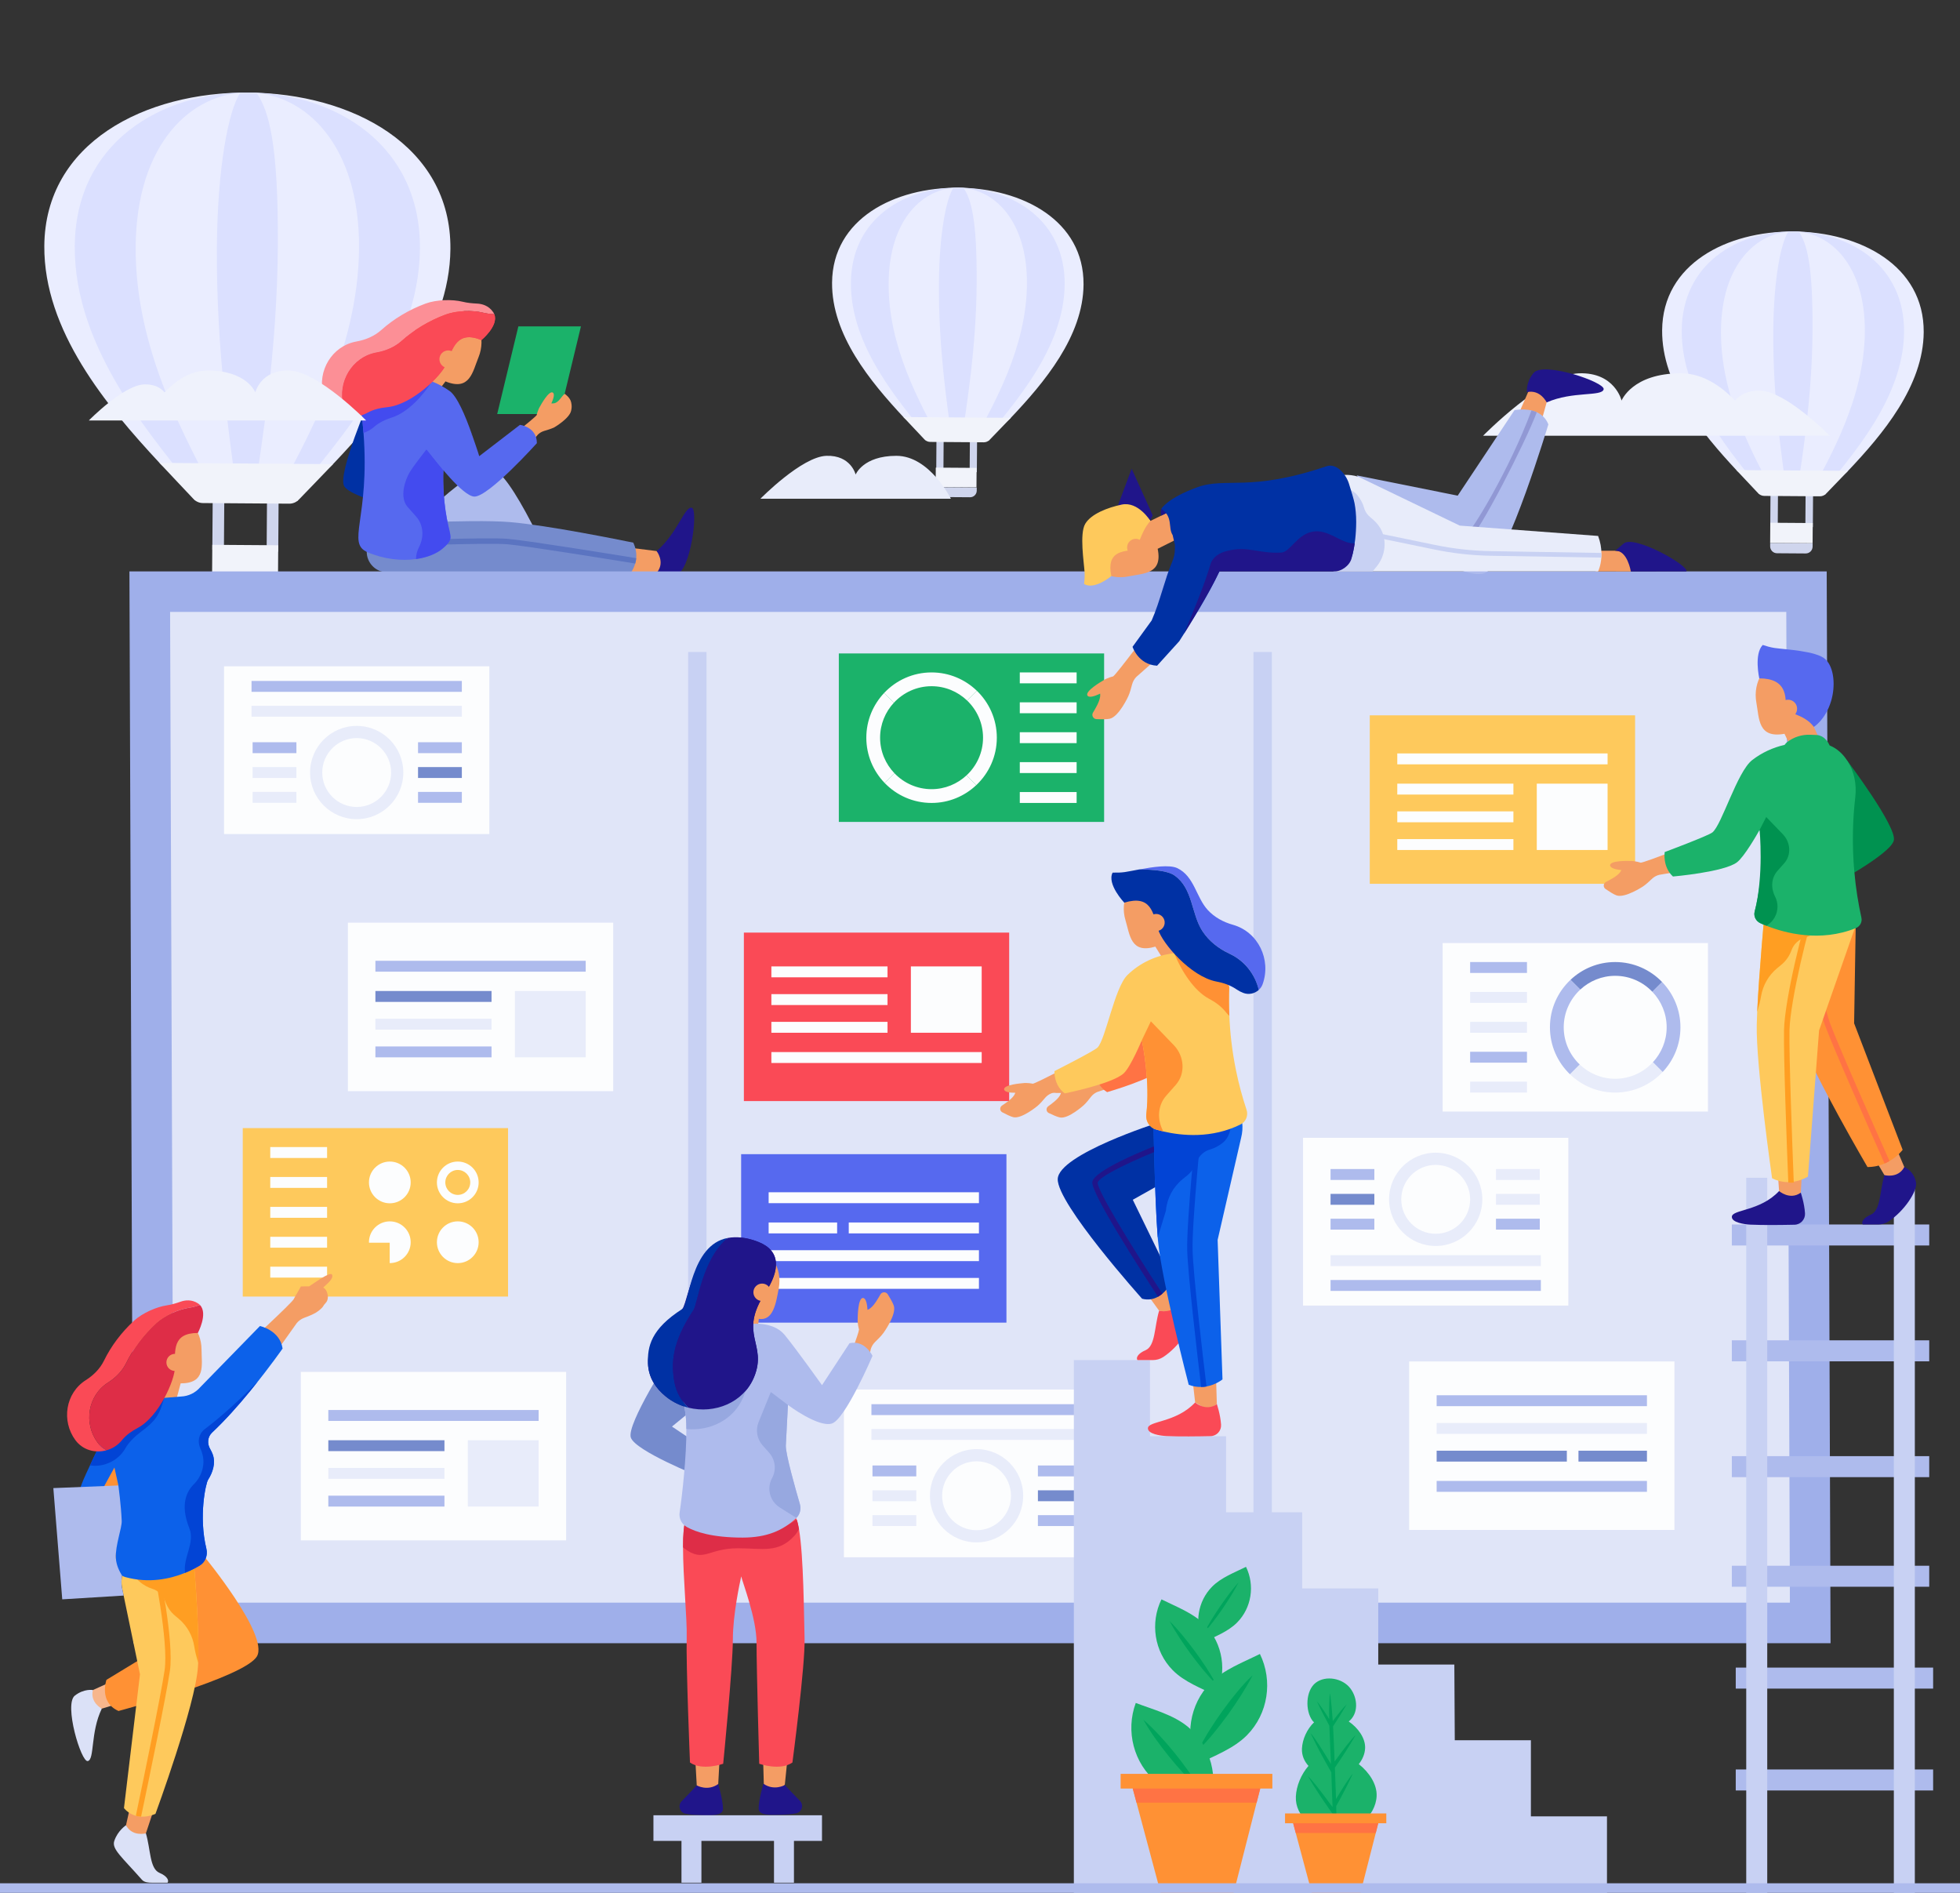 <?xml version="1.0" encoding="iso-8859-1"?>
<!-- Generator: Adobe Illustrator 16.0.2, SVG Export Plug-In . SVG Version: 6.00 Build 0)  -->
<!DOCTYPE svg PUBLIC "-//W3C//DTD SVG 1.1//EN" "http://www.w3.org/Graphics/SVG/1.1/DTD/svg11.dtd">
<svg version="1.1" id="Layer_1" xmlns="http://www.w3.org/2000/svg" xmlns:xlink="http://www.w3.org/1999/xlink" x="0px" y="0px"
	 width="580px" height="560px" viewBox="0 0 580 560" style="enable-background:new 0 0 580 560;" xml:space="preserve">
<rect x="0" y="0" width="580" height="560" fill="#333333" stroke="none"/>
<g>
	<g>
		<g>
			
				<rect x="62.864" y="148.565" transform="matrix(1 0.007 -0.007 1 1.108 -0.455)" style="fill:#CFD5ED;" width="3.433" height="14.056"/>
			
				<rect x="78.933" y="148.679" transform="matrix(1 0.007 -0.007 1 1.111 -0.57)" style="fill:#CFD5ED;" width="3.434" height="14.528"/>
		</g>
		<g>
			<path style="fill:#CFD5ED;" d="M62.755,170.458l-0.014,1.522c-0.012,1.75,1.396,3.181,3.146,3.192l13.174,0.092
				c1.75,0.014,3.179-1.395,3.19-3.146l0.011-1.521L62.755,170.458z"/>
			
				<rect x="67.903" y="156.136" transform="matrix(0.007 -1 1 0.007 -93.852 237.269)" style="fill:#F1F3FA;" width="9.277" height="19.508"/>
		</g>
	</g>
	<g>
		<g>
			<path style="fill:#EAEDFF;" d="M133.287,73.627c-0.176,24.695-18.78,46.844-34.74,63.688
				c-3.717,3.916-10.127,4.694-10.437,10.837l-30.571-0.217c1.249-7.23-6.656-7.03-10.342-10.986
				c-15.79-16.974-34.26-39.181-34.082-64.177c0.218-30.56,29.849-45.598,60.408-45.38
				C104.071,27.609,133.505,43.068,133.287,73.627z"/>
			<path style="fill:#DBE0FF;" d="M73.524,27.392c-25.973-0.185-51.184,14.89-51.401,45.447
				c-0.22,30.818,23.678,57.374,37.682,75.111l25.984,0.185c14.263-17.536,38.263-44.147,38.479-74.569
				C124.486,43.009,99.497,27.577,73.524,27.392z"/>
			<path style="fill:#EAEDFF;" d="M73.524,27.392c-16.806-0.12-33.158,15.018-33.375,45.575
				c-0.219,30.819,15.178,57.313,24.195,75.015l16.813,0.12c9.274-17.571,24.87-44.243,25.086-74.665
				C106.46,42.881,90.33,27.512,73.524,27.392z"/>
			<path style="fill:#DBE0FF;" d="M75.972,27.521l-0.209-0.019c-1.491-0.132-2.99-0.143-4.482-0.032l-0.21,0.016
				c-3.414,5.168-6.717,21.739-6.887,45.653c-0.22,30.818,3.842,57.233,6.211,74.887l4.585,0.033
				c2.62-17.618,7.012-44.37,7.229-74.792C82.426,42.71,79.606,32.878,75.972,27.521z"/>
		</g>
		<path style="fill:#F1F3FA;" d="M98.547,137.315c-3.284,3.459-7.102,7.367-10.126,10.511c-0.74,0.769-1.76,1.196-2.828,1.188
			l-25.549-0.182c-1.065-0.008-2.076-0.446-2.805-1.224c-2.995-3.189-6.784-7.162-10.042-10.66L98.547,137.315z"/>
	</g>
</g>
<path style="fill:#20158A;" d="M327.94,173.781c0.854,0.045,9.264-13.143,13.171-21.316l-6.232-13.792
	c-2.336,6.164-12.118,32.488-12.118,32.488L327.94,173.781z"/>
<g>
	<g>
		<polygon style="fill:#F49D64;" points="162.993,170.343 166.767,178.557 166.465,183.478 161.89,181.741 156.935,173.831 		"/>
		<path style="fill:#61557D;" d="M166.767,178.557c7.095,2.329,14.582,0.032,15.192,1.959c0.574,1.813-14.959,8.854-17.817,6.08
			c-2.374-2.304-2.252-4.855-2.252-4.855C165.479,182.17,166.767,178.557,166.767,178.557z"/>
		<path style="fill:#AEBBED;" d="M120.168,157.777c0,0,19.763-21.4,26.137-18.725c6.374,2.676,20.388,35.674,20.388,35.674
			c-0.998,5.594-8.125,5.531-8.125,5.531l-15.91-19.652l-14.064,7.063L120.168,157.777z"/>
	</g>
	<g>
		<path style="fill:#0031A4;" d="M113.304,138.574l14.065,6.357l-3.599,6.887c0,0-19.952-4.33-21.937-8.021
			c-1.985-3.691,7.696-26.067,7.696-26.067l11.92,11.487C117.72,133.558,113.304,138.574,113.304,138.574z"/>
		<polygon style="fill:#1BB26A;" points="171.913,96.561 165.649,122.492 147.13,122.492 153.394,96.561 		"/>
		<g>
			<g>
				<polygon style="fill:#F49D64;" points="184.632,161.828 194.3,163.031 198.638,166.099 194.449,169.307 184.39,169.358 				"/>
				<path style="fill:#758BCD;" d="M188.275,165.138c-0.048,0.582-0.161,1.102-0.307,1.587c-0.631,2.216-1.958,3.544-1.958,3.544
					l-37.941-1.004H114.32c-3.204-0.017-5.843-2.849-5.794-6.054l0.016-1.359l0.032-1.619l0.066-4.937
					c0,0,30.834-1.813,42.359-0.825c11.267,0.955,32.455,5.276,36.403,6.07C188.195,162.241,188.389,163.811,188.275,165.138z"/>
				<path style="fill:#5B74C1;" d="M188.275,165.138c-0.048,0.582-0.161,1.102-0.307,1.587c-8.854-1.44-32.275-5.213-37.763-5.698
					c-6.07-0.501-35.465,0.582-41.665,0.826c-0.696,0.032-1.1,0.048-1.133,0.048l-0.065-1.619c0.13,0,0.567-0.016,1.23-0.049
					c6.442-0.242,35.546-1.359,41.762-0.809C155.967,159.91,179.406,163.698,188.275,165.138z"/>
				<path style="fill:#20158A;" d="M194.3,163.031c6.161-5.181,8.305-13.345,10.417-12.811c1.987,0.502-0.376,18.733-4.54,19.778
					c-3.459,0.868-5.728-0.691-5.728-0.691C196.88,166.263,194.3,163.031,194.3,163.031z"/>
			</g>
			<path style="fill:#F49D64;" d="M122.604,97.974c2.318-5.687,8.449-8.565,13.693-6.428c5.246,2.139,7.618,8.482,5.298,14.17
				c-1.753,4.3-2.544,10.068-9.767,7.123l-5.399,7.126l-8.025-3.272l5.567-7.534C121.652,106.205,120.99,101.932,122.604,97.974z"/>
			<g>
				<path style="fill:#5669EF;" d="M132.692,155.653c0.858,3.674,1.197,4.127-1.636,6.571c-1.893,1.619-4.693,2.719-7.947,3.173
					c-4.371,0.615-9.549,0.033-14.325-2.007c-6.41-2.752,0.712-9.939-1.214-35.304c-0.097-1.327-0.227-2.703-0.373-4.143
					c-0.162-1.57-2.185-9.372,3.61-11.752c0.712-0.29,1.393-0.484,1.975-0.533l4.419-0.356c3.642-0.274,7.284,0.26,10.635,1.554
					c1.845,0.713,3.592,1.667,5.228,2.832c2.17,1.539,4.597,7.119,6.588,12.833l-7.979,7.303c-0.211,0.324-0.389,1.522-0.47,3.286
					C131.008,142.994,131.283,149.598,132.692,155.653z"/>
				<path style="fill:#434BEF;" d="M131.056,162.224c-1.893,1.619-4.693,2.719-7.947,3.173c0.016-1.198,0.292-2.396,0.874-3.513
					c1.538-2.978,1.377-6.555-0.858-9.08l-2.46-2.768c-0.016-0.016-0.031-0.048-0.064-0.065c-2.459-2.897-0.728-7.867,0.519-10.052
					c1.052-1.878,5.066-6.945,5.066-6.945l5.018,6.135c-0.195,3.885,0.081,10.489,1.489,16.543
					C133.55,159.327,133.889,159.78,131.056,162.224z"/>
			</g>
			<g>
				<path style="fill:#FC8F96;" d="M105.449,101.039c2.773-0.497,5.354-1.588,7.42-3.438c3.574-3.198,8.122-5.965,13.061-7.786
					c3.259-1.202,7.937-1.294,10.977-0.544c1.398,0.345,2.827,0.478,4.266,0.547c1.457,0.069,3.44,0.574,4.776,2.544
					c0.138,0.203,0.242,0.412,0.327,0.623c-1.144-0.081-2.28-0.202-3.396-0.479c-3.038-0.75-7.718-0.657-10.976,0.545
					c-4.938,1.822-9.487,4.587-13.061,7.787c-2.065,1.848-4.646,2.939-7.375,3.428c-7.218,1.308-11.641,8.653-9.833,15.734
					c0.309,1.21,0.874,2.268,1.602,3.169c-3.483-0.409-6.642-2.755-7.574-6.405C93.853,109.682,98.275,102.337,105.449,101.039z"/>
				<path style="fill:#FA4A56;" d="M101.633,120c-1.808-7.082,2.616-14.427,9.788-15.727c2.774-0.497,5.355-1.588,7.421-3.436
					c3.574-3.2,8.123-5.965,13.061-7.787c3.258-1.202,7.938-1.294,10.976-0.545c1.116,0.276,2.252,0.398,3.396,0.479
					c1.341,3.375-3.81,7.627-3.81,7.627c-7.191-2.932-8.467,2.319-10.376,6.999c-1.467,3.598-10.16,12.099-17.447,12.846
					c-2.048,0.209-4.068,0.647-5.874,1.637c-0.033,0.017-0.064,0.035-0.097,0.052c-1.724,0.935-3.622,1.237-5.436,1.023
					C102.506,122.268,101.941,121.21,101.633,120z"/>
				<path style="fill:#434BEF;" d="M127.836,112.855c-2.704,4.256-7.172,9.146-11.751,10.618c-1.959,0.632-3.854,1.49-5.406,2.832
					c-0.033,0.033-0.049,0.049-0.082,0.082c-0.923,0.777-1.942,1.343-3.026,1.699c-0.097-1.327-0.227-2.703-0.373-4.143
					c-0.162-1.57-2.185-9.372,3.61-11.752c0.712-0.29,1.393-0.484,1.975-0.533l4.419-0.356
					C120.843,111.027,124.485,111.561,127.836,112.855z"/>
				<path style="fill:#FA4A56;" d="M101.633,120c-1.808-7.082,2.616-14.427,9.788-15.727c2.774-0.497,5.355-1.588,7.421-3.436
					c3.574-3.2,8.123-5.965,13.061-7.787c3.258-1.202,7.938-1.294,10.976-0.545c1.116,0.276,2.252,0.398,3.396,0.479
					c1.341,3.375-3.81,7.627-3.81,7.627c-7.191-2.932-8.467,2.319-10.376,6.999c-1.467,3.598-10.16,12.099-17.447,12.846
					c-2.048,0.209-4.068,0.647-5.874,1.637c-0.033,0.017-0.064,0.035-0.097,0.052c-1.724,0.935-3.622,1.237-5.436,1.023
					C102.506,122.268,101.941,121.21,101.633,120z"/>
			</g>
			<circle style="fill:#F49D64;" cx="132.633" cy="106.273" r="2.6"/>
		</g>
		<path style="fill:#F49D64;" d="M167.111,116.52c-0.837,0.514-1.709,2.537-3.107,2.787c-0.28,0.051-0.563,0.057-0.844,0.045
			c0.591-1.304,1.053-2.744,0.463-3.184c-1.154-0.861-3.755,3.958-3.755,3.958c-0.754,1.166-1.045,2.668-1.045,2.668
			c-0.642,0.972-12.549,10.263-12.549,10.263l5.17,4.649l7.703-9.104c0.509-0.507,1.138-0.879,1.836-1.097
			c1.01-0.302,2.08-0.609,3.045-1.074c0,0,4.532-2.625,4.989-4.969c0.145-0.742,0.252-1.279,0-2.437
			C168.698,117.551,167.111,116.52,167.111,116.52z"/>
		<path style="fill:#5669EF;" d="M141.813,134.96l12.053-9.264c0,0,5.004,0.566,5.004,5.422c0,0-14.338,15.947-18.527,15.799
			c-3.388-0.12-11.391-10.439-13.077-12.783l12.387-5.613C141.653,134.23,141.813,134.96,141.813,134.96z"/>
	</g>
</g>
<g>
	<g>
		<g>
			<polygon style="fill:#9FAFEA;" points="39.443,486.146 541.696,486.146 540.555,169.044 38.301,169.044 			"/>
			<polygon style="fill:#E0E5F8;" points="51.404,474.148 50.334,181.042 528.594,181.042 529.663,474.148 			"/>
		</g>
		<g>
			<rect x="203.632" y="192.898" style="fill:#C8D1F3;" width="5.442" height="266.146"/>
			<rect x="370.924" y="192.898" style="fill:#C8D1F3;" width="5.443" height="266.146"/>
		</g>
	</g>
	<g>
		<rect x="405.342" y="211.633" style="fill:#FEC95C;" width="78.51" height="49.841"/>
		<rect x="413.481" y="222.905" style="fill:#FCFDFE;" width="62.232" height="3.224"/>
		<rect x="413.481" y="231.847" style="fill:#FCFDFE;" width="34.365" height="3.224"/>
		<rect x="413.481" y="240.047" style="fill:#FCFDFE;" width="34.365" height="3.224"/>
		<rect x="413.481" y="248.249" style="fill:#FCFDFE;" width="34.365" height="3.224"/>
		<rect x="454.763" y="231.847" style="fill:#FCFDFE;" width="20.951" height="19.625"/>
	</g>
	<g>
		<rect x="102.952" y="272.975" style="fill:#FCFDFE;" width="78.507" height="49.842"/>
		<rect x="111.09" y="284.248" style="fill:#AEBBED;" width="62.231" height="3.224"/>
		<rect x="111.09" y="293.188" style="fill:#758BCD;" width="34.365" height="3.224"/>
		<rect x="111.09" y="301.39" style="fill:#E8ECFA;" width="34.365" height="3.224"/>
		<rect x="111.09" y="309.591" style="fill:#AEBBED;" width="34.365" height="3.225"/>
		<rect x="152.371" y="293.188" style="fill:#E8ECFA;" width="20.951" height="19.627"/>
	</g>
	<g>
		<rect x="89.019" y="405.883" style="fill:#FCFDFE;" width="78.508" height="49.843"/>
		<rect x="97.157" y="417.155" style="fill:#AEBBED;" width="62.232" height="3.224"/>
		<rect x="97.157" y="426.098" style="fill:#758BCD;" width="34.365" height="3.222"/>
		<rect x="97.157" y="434.299" style="fill:#E8ECFA;" width="34.365" height="3.223"/>
		<rect x="97.157" y="442.499" style="fill:#AEBBED;" width="34.365" height="3.223"/>
		<rect x="138.437" y="426.098" style="fill:#E8ECFA;" width="20.952" height="19.624"/>
	</g>
	<g>
		<rect x="219.317" y="341.463" style="fill:#5669EF;" width="78.508" height="49.842"/>
		<rect x="227.455" y="352.734" style="fill:#FCFDFE;" width="62.232" height="3.224"/>
		<rect x="227.455" y="361.677" style="fill:#FCFDFE;" width="20.265" height="3.224"/>
		<rect x="251.162" y="361.677" style="fill:#FCFDFE;" width="38.525" height="3.224"/>
		<rect x="227.455" y="369.877" style="fill:#FCFDFE;" width="62.232" height="3.225"/>
		<rect x="227.455" y="378.079" style="fill:#FCFDFE;" width="62.232" height="3.223"/>
	</g>
	<g>
		<rect x="416.991" y="402.789" style="fill:#FCFDFE;" width="78.509" height="49.841"/>
		<rect x="425.13" y="438.136" style="fill:#AEBBED;" width="62.23" height="3.223"/>
		<rect x="467.099" y="429.193" style="fill:#758BCD;" width="20.262" height="3.223"/>
		<rect x="425.13" y="429.193" style="fill:#758BCD;" width="38.525" height="3.223"/>
		<rect x="425.13" y="420.991" style="fill:#E8ECFA;" width="62.23" height="3.225"/>
		<rect x="425.13" y="412.792" style="fill:#AEBBED;" width="62.23" height="3.224"/>
	</g>
	<g>
		<rect x="220.127" y="275.913" style="fill:#FA4A56;" width="78.507" height="49.843"/>
		<rect x="228.266" y="311.259" style="fill:#FCFDFE;" width="62.231" height="3.224"/>
		<rect x="228.266" y="302.317" style="fill:#FCFDFE;" width="34.365" height="3.224"/>
		<rect x="228.266" y="294.116" style="fill:#FCFDFE;" width="34.365" height="3.224"/>
		<rect x="228.266" y="285.915" style="fill:#FCFDFE;" width="34.365" height="3.225"/>
		<rect x="269.546" y="285.915" style="fill:#FCFDFE;" width="20.951" height="19.626"/>
	</g>
	<g>
		<rect x="248.223" y="193.324" style="fill:#1BB26A;" width="78.507" height="49.842"/>
		<rect x="301.777" y="234.329" style="fill:#FCFDFE;" width="16.816" height="3.224"/>
		<rect x="301.777" y="216.633" style="fill:#FCFDFE;" width="16.816" height="3.224"/>
		<rect x="301.777" y="198.938" style="fill:#FCFDFE;" width="16.816" height="3.223"/>
		<rect x="301.777" y="207.786" style="fill:#FCFDFE;" width="16.816" height="3.224"/>
		<rect x="301.777" y="225.481" style="fill:#FCFDFE;" width="16.816" height="3.224"/>
		<g>
			<path style="fill:#FCFDFE;" d="M275.668,233.477c-4.327,0-8.229-1.822-11.004-4.729l-2.887,2.888
				c3.512,3.642,8.432,5.917,13.891,5.917c5.128,0,9.776-2.013,13.233-5.274l-2.887-2.887
				C283.294,231.917,279.665,233.477,275.668,233.477z"/>
			<path style="fill:#FCFDFE;" d="M260.438,218.246c0-3.997,1.559-7.627,4.085-10.347l-2.888-2.887
				c-3.261,3.458-5.274,8.105-5.274,13.234c0,5.204,2.068,9.917,5.416,13.389l2.887-2.888
				C262.053,226.012,260.438,222.317,260.438,218.246z"/>
			<path style="fill:#FCFDFE;" d="M264.523,207.899c2.783-2.995,6.743-4.884,11.146-4.884c4.072,0,7.767,1.616,10.502,4.228
				l2.888-2.888c-3.472-3.348-8.187-5.416-13.39-5.416c-5.535,0-10.513,2.341-14.033,6.074L264.523,207.899z"/>
			<path style="fill:#FCFDFE;" d="M290.899,218.246c0,4.403-1.889,8.361-4.885,11.146l2.887,2.887
				c3.732-3.52,6.076-8.498,6.076-14.033c0-5.46-2.277-10.38-5.919-13.892l-2.888,2.888
				C289.077,210.018,290.899,213.918,290.899,218.246z"/>
		</g>
	</g>
	<g>
		<rect x="426.903" y="279.008" style="fill:#FCFDFE;" width="78.509" height="49.841"/>
		<rect x="435.041" y="284.622" style="fill:#AEBBED;" width="16.816" height="3.224"/>
		<rect x="435.041" y="302.317" style="fill:#E8ECFA;" width="16.816" height="3.224"/>
		<rect x="435.041" y="320.013" style="fill:#E8ECFA;" width="16.816" height="3.223"/>
		<rect x="435.041" y="311.166" style="fill:#AEBBED;" width="16.816" height="3.223"/>
		<rect x="435.041" y="293.47" style="fill:#E8ECFA;" width="16.816" height="3.225"/>
		<g>
			<path style="fill:#758BCD;" d="M477.965,288.698c4.326,0,8.23,1.823,11.004,4.729l2.888-2.888
				c-3.513-3.642-8.432-5.917-13.892-5.917c-5.127,0-9.777,2.013-13.231,5.273l2.887,2.888
				C470.341,290.258,473.97,288.698,477.965,288.698z"/>
			<path style="fill:#AEBBED;" d="M493.196,303.929c0,3.996-1.559,7.627-4.083,10.346l2.885,2.889
				c3.261-3.458,5.274-8.105,5.274-13.234c0-5.203-2.069-9.917-5.416-13.39l-2.888,2.888
				C491.581,296.162,493.196,299.857,493.196,303.929z"/>
			<path style="fill:#E8ECFA;" d="M489.113,314.274c-2.785,2.997-6.747,4.886-11.148,4.886c-4.071,0-7.767-1.616-10.5-4.228
				l-2.888,2.888c3.47,3.348,8.186,5.415,13.388,5.415c5.535,0,10.513-2.343,14.033-6.072L489.113,314.274z"/>
			<path style="fill:#AEBBED;" d="M462.734,303.929c0-4.402,1.891-8.362,4.886-11.146l-2.887-2.888
				c-3.734,3.521-6.076,8.498-6.076,14.033c0,5.46,2.275,10.381,5.92,13.892l2.888-2.888
				C464.558,312.157,462.734,308.256,462.734,303.929z"/>
		</g>
	</g>
	<g>
		<g>
			<rect x="385.595" y="336.621" style="fill:#FCFDFE;" width="78.507" height="49.635"/>
			<path style="fill:#E8ECFA;" d="M424.849,341.028c-7.618,0-13.796,6.178-13.796,13.796c0,7.619,6.178,13.798,13.796,13.798
				c7.619,0,13.797-6.179,13.797-13.798C438.646,347.206,432.468,341.028,424.849,341.028z M424.849,365.016
				c-5.619,0-10.191-4.572-10.191-10.191c0-5.62,4.572-10.191,10.191-10.191c5.62,0,10.192,4.571,10.192,10.191
				C435.041,360.443,430.469,365.016,424.849,365.016z"/>
		</g>
		<rect x="393.734" y="378.693" style="fill:#AEBBED;" width="62.231" height="3.224"/>
		<rect x="393.734" y="371.346" style="fill:#E8ECFA;" width="62.231" height="3.222"/>
		<rect x="393.734" y="360.56" style="fill:#AEBBED;" width="12.961" height="3.225"/>
		<rect x="393.734" y="353.212" style="fill:#758BCD;" width="12.961" height="3.225"/>
		<rect x="393.734" y="345.864" style="fill:#AEBBED;" width="12.961" height="3.225"/>
		<rect x="442.686" y="360.56" style="fill:#AEBBED;" width="12.964" height="3.225"/>
		<rect x="442.686" y="353.212" style="fill:#E8ECFA;" width="12.964" height="3.225"/>
		<rect x="442.686" y="345.864" style="fill:#E8ECFA;" width="12.964" height="3.225"/>
	</g>
	<g>
		<g>
			<rect x="66.297" y="197.121" style="fill:#FCFDFE;" width="78.509" height="49.636"/>
			<path style="fill:#E8ECFA;" d="M105.552,214.756c-7.62,0-13.796,6.177-13.796,13.797c0,7.619,6.177,13.796,13.796,13.796
				c7.62,0,13.796-6.177,13.796-13.796C119.348,220.933,113.172,214.756,105.552,214.756z M105.552,238.745
				c-5.62,0-10.192-4.572-10.192-10.191c0-5.621,4.572-10.192,10.192-10.192c5.62,0,10.191,4.571,10.191,10.192
				C115.743,234.173,111.171,238.745,105.552,238.745z"/>
		</g>
		<rect x="74.436" y="201.459" style="fill:#AEBBED;" width="62.232" height="3.224"/>
		<rect x="74.436" y="208.809" style="fill:#E8ECFA;" width="62.232" height="3.223"/>
		<rect x="123.706" y="219.593" style="fill:#AEBBED;" width="12.962" height="3.224"/>
		<rect x="123.706" y="226.94" style="fill:#758BCD;" width="12.962" height="3.224"/>
		<rect x="123.706" y="234.289" style="fill:#AEBBED;" width="12.962" height="3.223"/>
		<rect x="74.753" y="219.593" style="fill:#AEBBED;" width="12.96" height="3.224"/>
		<rect x="74.753" y="226.94" style="fill:#E8ECFA;" width="12.96" height="3.224"/>
		<rect x="74.753" y="234.289" style="fill:#E8ECFA;" width="12.96" height="3.223"/>
	</g>
	<g>
		<g>
			<rect x="249.729" y="411.094" style="fill:#FCFDFE;" width="78.509" height="49.633"/>
			<path style="fill:#E8ECFA;" d="M288.982,428.728c-7.619,0-13.795,6.178-13.795,13.795c0,7.619,6.176,13.797,13.795,13.797
				s13.796-6.178,13.796-13.797C302.778,434.905,296.602,428.728,288.982,428.728z M288.982,452.716
				c-5.619,0-10.191-4.572-10.191-10.193c0-5.62,4.572-10.19,10.191-10.19c5.62,0,10.19,4.57,10.19,10.19
				C299.173,448.144,294.603,452.716,288.982,452.716z"/>
		</g>
		<rect x="257.867" y="415.431" style="fill:#AEBBED;" width="62.232" height="3.223"/>
		<rect x="257.867" y="422.779" style="fill:#E8ECFA;" width="62.232" height="3.222"/>
		<rect x="307.137" y="433.563" style="fill:#AEBBED;" width="12.962" height="3.223"/>
		<rect x="307.137" y="440.91" style="fill:#758BCD;" width="12.962" height="3.227"/>
		<rect x="307.137" y="448.259" style="fill:#AEBBED;" width="12.962" height="3.225"/>
		<rect x="258.183" y="433.563" style="fill:#AEBBED;" width="12.962" height="3.223"/>
		<rect x="258.183" y="440.91" style="fill:#E8ECFA;" width="12.962" height="3.227"/>
		<rect x="258.183" y="448.259" style="fill:#E8ECFA;" width="12.962" height="3.225"/>
	</g>
	<g>
		<g>
			<g>
				<rect x="71.836" y="333.751" style="fill:#FEC95C;" width="78.507" height="49.84"/>
				<circle style="fill:#FCFDFE;" cx="115.357" cy="349.823" r="6.175"/>
				<path style="fill:#FCFDFE;" d="M135.465,343.647c-3.41,0-6.175,2.766-6.175,6.176s2.765,6.176,6.175,6.176
					c3.411,0,6.175-2.766,6.175-6.176S138.876,343.647,135.465,343.647z M135.465,353.513c-2.034,0-3.689-1.655-3.689-3.689
					c0-2.033,1.655-3.688,3.689-3.688c2.034,0,3.69,1.655,3.69,3.688C139.155,351.857,137.499,353.513,135.465,353.513z"/>
				<circle style="fill:#FCFDFE;" cx="135.465" cy="367.519" r="6.175"/>
			</g>
			<rect x="79.973" y="339.362" style="fill:#FCFDFE;" width="16.816" height="3.227"/>
			<rect x="79.973" y="357.06" style="fill:#FCFDFE;" width="16.816" height="3.225"/>
			<rect x="79.973" y="374.755" style="fill:#FCFDFE;" width="16.816" height="3.225"/>
			<rect x="79.973" y="365.908" style="fill:#FCFDFE;" width="16.816" height="3.222"/>
			<rect x="79.973" y="348.212" style="fill:#FCFDFE;" width="16.816" height="3.224"/>
		</g>
		<path style="fill:#FCFDFE;" d="M115.357,361.345c-3.411,0-6.175,2.763-6.175,6.174c0,0.049,0.013,0.093,0.014,0.14h6.122v6.032
			c3.449,0.003,6.214-2.761,6.214-6.172S118.767,361.345,115.357,361.345z"/>
	</g>
</g>
<g>
	<g>
		<g>
			
				<rect x="523.899" y="146.544" transform="matrix(1 0.007 -0.007 1 1.046 -3.591)" style="fill:#CFD5ED;" width="2.211" height="9.054"/>
			
				<rect x="534.249" y="146.618" transform="matrix(1 0.007 -0.007 1 1.083 -3.78)" style="fill:#CFD5ED;" width="2.211" height="9.358"/>
		</g>
		<g>
			<path style="fill:#CFD5ED;" d="M523.829,160.646l-0.009,0.98c-0.009,1.126,0.899,2.047,2.025,2.056l8.487,0.06
				c1.126,0.009,2.045-0.899,2.054-2.026l0.006-0.979L523.829,160.646z"/>
			
				<rect x="527.144" y="151.421" transform="matrix(0.007 -1 1 0.007 368.707 686.714)" style="fill:#F1F3FA;" width="5.976" height="12.564"/>
		</g>
	</g>
	<g>
		<g>
			<path style="fill:#EAEDFF;" d="M569.259,98.277c-0.114,15.906-12.097,30.171-22.375,41.021c-2.396,2.521-6.525,3.024-6.725,6.98
				l-19.69-0.14c0.806-4.657-4.287-4.528-6.661-7.076c-10.17-10.933-22.066-25.237-21.952-41.337
				c0.141-19.684,19.226-29.37,38.91-29.229C550.441,68.636,569.398,78.593,569.259,98.277z"/>
			<path style="fill:#DBE0FF;" d="M530.766,68.496c-16.731-0.119-32.969,9.591-33.11,29.272
				c-0.14,19.851,15.254,36.956,24.273,48.38l16.736,0.119c9.187-11.294,24.646-28.436,24.785-48.031
				C563.59,78.555,547.493,68.615,530.766,68.496z"/>
			<path style="fill:#EAEDFF;" d="M530.766,68.496c-10.825-0.078-21.357,9.673-21.498,29.355
				c-0.142,19.851,9.776,36.916,15.584,48.318l10.83,0.078c5.974-11.318,16.019-28.497,16.158-48.093
				C551.979,78.472,541.591,68.572,530.766,68.496z"/>
			<path style="fill:#DBE0FF;" d="M532.342,68.58l-0.135-0.013c-0.96-0.085-1.926-0.091-2.888-0.021l-0.135,0.01
				c-2.199,3.329-4.327,14.003-4.435,29.406c-0.143,19.851,2.474,36.864,3.999,48.235l2.954,0.021
				c1.688-11.349,4.517-28.579,4.655-48.174C536.499,78.363,534.681,72.029,532.342,68.58z"/>
		</g>
		<path style="fill:#F1F3FA;" d="M546.884,139.298c-2.117,2.228-4.574,4.745-6.523,6.77c-0.477,0.496-1.134,0.771-1.822,0.766
			l-16.456-0.117c-0.686-0.005-1.336-0.288-1.807-0.788c-1.928-2.054-4.367-4.613-6.468-6.866L546.884,139.298z"/>
	</g>
</g>
<g>
	<g>
		<g>
			
				<rect x="277.028" y="130.579" transform="matrix(1 0.007 -0.007 1 0.999 -2.039)" style="fill:#CFD5ED;" width="2.127" height="8.704"/>
			
				<rect x="286.979" y="130.649" transform="matrix(1 0.007 -0.007 1 0.938 -1.98)" style="fill:#CFD5ED;" width="2.127" height="8.997"/>
		</g>
		<g>
			<path style="fill:#CFD5ED;" d="M276.961,144.136l-0.008,0.943c-0.008,1.083,0.865,1.969,1.949,1.976l8.157,0.057
				c1.082,0.008,1.969-0.864,1.977-1.947l0.005-0.943L276.961,144.136z"/>
			
				<rect x="280.15" y="135.267" transform="matrix(0.007 -1 1 0.007 139.649 423.289)" style="fill:#F1F3FA;" width="5.744" height="12.08"/>
		</g>
	</g>
	<g>
		<g>
			<path style="fill:#EAEDFF;" d="M320.64,84.174c-0.108,15.292-11.632,29.008-21.515,39.439c-2.302,2.424-6.272,2.908-6.461,6.711
				l-18.934-0.136c0.774-4.476-4.122-4.353-6.403-6.802c-9.777-10.511-21.215-24.263-21.104-39.742
				c0.134-18.923,18.482-28.237,37.407-28.102C302.545,55.677,320.772,65.25,320.64,84.174z"/>
			<path style="fill:#DBE0FF;" d="M283.63,55.542c-16.085-0.114-31.696,9.221-31.829,28.143
				c-0.138,19.083,14.661,35.53,23.333,46.512l16.091,0.115c8.833-10.858,23.695-27.337,23.83-46.177
				C315.188,65.214,299.714,55.657,283.63,55.542z"/>
			<path style="fill:#EAEDFF;" d="M283.63,55.542c-10.408-0.074-20.532,9.3-20.668,28.223c-0.136,19.083,9.4,35.491,14.983,46.452
				l10.41,0.075c5.743-10.88,15.399-27.397,15.536-46.237C304.027,65.134,294.035,55.616,283.63,55.542z"/>
			<path style="fill:#DBE0FF;" d="M285.145,55.624l-0.13-0.012c-0.923-0.081-1.851-0.087-2.774-0.021l-0.129,0.01
				c-2.113,3.201-4.16,13.463-4.266,28.272c-0.138,19.083,2.379,35.44,3.846,46.373l2.842,0.02
				c1.62-10.909,4.34-27.476,4.477-46.315C289.141,65.029,287.396,58.939,285.145,55.624z"/>
		</g>
		<path style="fill:#F1F3FA;" d="M299.125,123.613c-2.033,2.141-4.397,4.562-6.271,6.508c-0.458,0.476-1.09,0.741-1.751,0.736
			l-15.821-0.113c-0.66-0.005-1.284-0.275-1.736-0.757c-1.854-1.976-4.202-4.435-6.219-6.601L299.125,123.613z"/>
	</g>
</g>
<path style="fill:#E8ECFA;" d="M225.017,147.558h56.364c0,0-6.257-12.703-16.137-12.703c-9.88,0-12.045,5.546-12.045,5.546
	s-1.364-5.782-8.656-5.546S225.017,147.558,225.017,147.558z"/>
<path style="fill:#EFF2FC;" d="M520.945,115.576c-3.937-0.127-6.22,1.414-7.519,2.943c-4.001-4.201-9.472-8.076-16.052-8.076
	c-14.37,0-17.518,8.067-17.518,8.067s-1.983-8.409-12.59-8.067c-10.605,0.342-28.396,18.475-28.396,18.475h102.58
	C541.452,128.918,528.604,115.822,520.945,115.576z"/>
<path style="fill:#EFF2FC;" d="M42.689,113.725c3.149-0.102,4.977,1.131,6.015,2.355c3.202-3.36,7.579-6.46,12.843-6.46
	c11.496,0,14.015,6.454,14.015,6.454s1.586-6.728,10.072-6.454c8.485,0.274,22.719,14.781,22.719,14.781H26.282
	C26.282,124.4,36.561,113.923,42.689,113.725z"/>
<g>
	<g>
		<g>
			<polygon style="fill:#F49D64;" points="454.789,129.367 457.687,119.054 455.667,114.372 452.357,115.631 447.457,126.918 			"/>
			<path style="fill:#AEBBED;" d="M440.028,169.194c6.323-4.294,18.165-43.642,18.165-43.642c-0.733-1.853-2.02-2.948-3.43-3.597
				c-0.523-0.232-1.045-0.405-1.572-0.53c-2.57-0.597-5.02-0.083-5.02-0.083l-16.813,25.3l-29.881-5.993l6.106,8.51l0.006,5.483
				C407.59,154.645,433.714,173.501,440.028,169.194z"/>
			<path style="fill:#9198D4;" d="M434.443,159.982c3.08-1.868,17.178-29.519,20.32-38.026c-0.523-0.232-1.045-0.405-1.572-0.53
				c-6.347,17.205-17.739,36.011-19.604,37.123c-1.606,0.984-12.661-4.9-22.691-11.271c-0.62-0.389-1.25-0.792-1.854-1.189
				l-0.895,1.386c0.563,0.369,1.258,0.805,2.072,1.317C417.004,153.125,431.417,161.811,434.443,159.982z"/>
		</g>
		<path style="fill:#20158A;" d="M457.687,119.054c7.719-3.404,16.392-1.65,16.865-3.884c0.444-2.102-17.801-8.3-20.707-4.863
			c-2.414,2.853-1.996,5.708-1.996,5.708C455.837,115.134,457.687,119.054,457.687,119.054z"/>
	</g>
	<g>
		<g>
			<polygon style="fill:#F49D64;" points="472.175,169.044 482.591,169.069 485.788,163.631 477.949,162.942 471.963,162.942 			"/>
			<path style="fill:#E8ECFA;" d="M473.893,163.593c0.014,0.485,0,0.945-0.024,1.367c-0.174,2.511-0.956,4.089-0.956,4.089
				l-78.291-0.002l-1.27-3.614l-2.002-3.53l-0.311-0.546l-3.255-5.742l-0.213-0.36L386.878,154l-0.151-0.249l-0.919-1.628
				c0.162-1.293,0.758-2.946,1.527-4.624c2.561-5.518,8.838-8.277,14.653-6.45l29.987,14.453l40.937,3.058
				C473.607,160.412,473.868,162.115,473.893,163.593z"/>
			<path style="fill:#C8D1F3;" d="M473.893,163.593c0.014,0.485,0,0.945-0.024,1.367l-32.709-0.535
				c-5.629-0.099-11.259-0.72-16.752-1.864c-17.014-3.542-29.802-6.089-36.836-7.307c-3.492-0.609-5.565-0.907-6.026-0.833
				l-0.062-0.435l-0.535-0.746c0.199-0.15,0.499-0.373,5.778,0.51c5.48,0.894,16.318,2.97,37.954,7.48
				c5.406,1.118,10.961,1.74,16.491,1.827L473.893,163.593z"/>
			<path style="fill:#C8D1F3;" d="M406.194,169.044l1.145-1.393c2.622-3.195,3.207-7.718,1.164-11.312
				c-0.015-0.027-0.029-0.055-0.045-0.081c-0.723-1.246-1.746-2.265-2.875-3.16c-0.934-0.74-1.633-1.756-1.954-2.934
				c-0.309-1.096-0.897-2.379-1.974-3.688c-2.903-3.502-9.355-2.009-9.854-1.959l-1.387,16.84l0.312,0.546l2.008,3.534l2.096,3.581
				L406.194,169.044z"/>
			<path style="fill:#20158A;" d="M482.591,169.069l16.454-0.024c0.703-1.787-15.47-10.857-18.542-8.259
				c-2.554,2.157-2.554,2.157-2.554,2.157C481.596,162.758,482.591,169.069,482.591,169.069z"/>
		</g>
		<path style="fill:#F49D64;" d="M329.862,150.79c-5.909,1.222-9.786,6.631-8.659,12.08c1.128,5.45,6.832,8.876,12.742,7.653
			c4.468-0.923,10.184-0.657,8.63-8.161l7.85-3.943l-1.725-8.338l-8.274,4.031C337.986,151.344,333.977,149.938,329.862,150.79z"/>
		<path style="fill:#FEC95C;" d="M328.863,170.446c-1.546-7.469,3.49-7.251,6.789-7.845c1.209-0.218,1.749-5.142,4.773-8.489
			c0,0-3.593-5.852-8.468-4.832c-4.225,0.885-9.075,2.769-10.813,5.684c-1.746,2.929-0.374,11.372-0.187,14.434
			c0.06,1.127-0.024,2.255-0.155,3.364C323.82,174.661,328.863,170.446,328.863,170.446z"/>
		<circle style="fill:#F49D64;" cx="336.087" cy="161.965" r="2.555"/>
		<path style="fill:#F49D64;" d="M323.426,210.843c0.57-0.98,1.877-3.045,2.11-4.662c0.047-0.324,0.043-0.647,0.019-0.971
			c-1.503,0.722-3.173,1.299-3.713,0.635c-1.059-1.298,4.479-4.444,4.479-4.444c1.322-0.893,3.082-1.289,3.082-1.289
			c1.112-0.768,11.495-14.758,11.495-14.758l5.67,5.794l-10.343,9.148c-0.571,0.602-0.982,1.336-1.208,2.146
			c-0.31,1.171-0.625,2.411-1.128,3.535c0.014-0.001-2.776,6.069-5.504,6.671c-0.863,0.19-2.521,0.171-3.91,0.109
			C323.517,212.716,322.944,211.674,323.426,210.843z"/>
		<g>
			<path style="fill:#20158A;" d="M343.663,150.532l1.964,0.711l-0.553,0.604l-1.411,0.688c-0.077-0.217-0.164-0.541-0.172-0.942
				C343.481,151.132,343.581,150.762,343.663,150.532z"/>
			<path style="fill:#0031A4;" d="M342.402,196.952l6.563-7.248c3.525-5.492,8.682-13.854,11.531-19.995
				c0.954-2.057,3.083-3.292,5.345-3.141c6.309,0.425,18.894,1.291,28.063,1.974c3.019,0.212,5.72-1.792,6.403-4.734
				c0.574-2.534,1-5.554,1.016-9.392c0-2.078-0.182-3.899-0.485-5.507c-0.197-1.062-0.94-3.535-1.668-5.841
				c-0.928-2.914-3.729-6.116-6.632-5.128c-22.718,7.72-29.724,3.122-38.251,6.219c-8.881,3.224-10.624,6.373-10.624,6.373
				c3.572,2.478,1.91,5.544,3.345,7.769c0.287,1.229,0.53,2.261,0.668,2.898v1.106c0,1.328-0.269,2.642-0.788,3.862
				c-2.225,5.21-3.598,11.752-6.082,17.386l-5.665,7.807C335.141,191.36,336.811,196.641,342.402,196.952z"/>
		</g>
		<path style="fill:#20158A;" d="M360.864,169.044c-2.456,5.274-7.034,12.724-10.523,18.502c2.712-6.411,6.079-14.541,7.848-20.563
			c0.647-2.209,2.638-3.407,4.868-3.979c6.338-1.625,9.207,0.865,16.123,0.471c2.482-0.142,4.534-5.023,8.821-6.095
			c4.929-1.232,8.85,3.618,12.874,3.376c-0.246,1.666-0.573,3.151-0.94,4.497c-0.58,2.129-3.112,3.956-5.313,3.792L360.864,169.044z
			"/>
	</g>
</g>
<polygon style="fill:#C8D1F3;" points="475.534,537.367 475.534,560 317.773,560 317.773,402.384 340.299,402.384 340.299,424.909 
	362.813,424.909 362.813,447.422 385.338,447.422 385.338,469.936 407.85,469.936 407.85,492.46 430.365,492.46 430.496,514.855 
	453.021,514.855 453.021,537.367 "/>
<g>
	<rect x="512.485" y="362.266" style="fill:#AEBBED;" width="58.408" height="6.214"/>
	<rect x="512.485" y="396.538" style="fill:#AEBBED;" width="58.408" height="6.215"/>
	<rect x="512.485" y="430.805" style="fill:#AEBBED;" width="58.408" height="6.213"/>
	<rect x="512.485" y="463.229" style="fill:#AEBBED;" width="58.408" height="6.214"/>
	<rect x="513.64" y="493.363" style="fill:#AEBBED;" width="58.408" height="6.215"/>
	<rect x="513.64" y="523.5" style="fill:#AEBBED;" width="58.408" height="6.214"/>
	<g>
		<rect x="560.421" y="349.089" style="fill:#C8D1F3;" width="6.213" height="210.911"/>
		<rect x="516.744" y="348.446" style="fill:#C8D1F3;" width="6.215" height="211.554"/>
	</g>
</g>
<g>
	<path style="fill:#009250;" d="M547.963,246.708l-11.814,9.934l5.333,5.653c0,0,18.028-9.579,18.938-13.67
		c0.909-4.091-13.771-23.557-13.771-23.557l-9.063,14.844C542.354,243.078,547.963,246.708,547.963,246.708z"/>
	<g>
		<g>
			<polygon style="fill:#F49D64;" points="552.622,339.171 557.634,347.662 562.232,350.453 563.523,345.271 559.517,335.911 			"/>
			<path style="fill:#FF9134;" d="M563.028,340.172c0,0-1.328,1.862-3.886,3.317c-0.453,0.274-0.939,0.52-1.456,0.744
				c-1.424,0.616-3.108,1.035-5.066,1.035c0,0-16.023-27.369-19.941-38.392c-3.949-11.04-10.019-39.124-10.019-39.124l1.522-1.052
				l12.251-8.579c5.05-0.955,9.129-7.106,10.667-1.845c0,0,2.088,13.435,2.072,15.621l-0.503,30.852L563.028,340.172z"/>
			<path style="fill:#FF7344;" d="M559.143,343.489c-0.453,0.274-0.939,0.52-1.456,0.744c-4.889-10.956-14.925-33.651-17.596-40.788
				c-3.173-8.482-6.408-31.5-6.408-38.282c0-1.229,1.601-1.101,1.601-0.195c-0.031,6.458,3.303,29.832,6.314,37.909
				C544.268,309.952,554.239,332.5,559.143,343.489z"/>
			<path style="fill:#20158A;" d="M557.634,347.662c-1.425,4.791-1.074,10.451-4.037,11.697c-2.211,0.934-2.886,2.231-2.367,2.906
				h4.537c1.077,0,2.14-0.289,3.043-0.874c4.668-3.017,8.593-8.993,8.183-11.483c-0.59-3.562-3.469-4.638-3.469-4.638
				C561.675,348.753,557.634,347.662,557.634,347.662z"/>
		</g>
		<g>
			<polygon style="fill:#F49D64;" points="525.741,342.403 526.465,352.37 529.381,356.977 532.888,352.854 533.47,342.551 			"/>
			<path style="fill:#FEC95C;" d="M549.027,274.163l-10.731,30.689l-3.287,43.233c0,0-5.064,3.353-10.618,0.501
				c0,0-4.823-33.618-4.532-45.467c0.032-1.133,0.064-2.395,0.129-3.771c0.534-11.477,2.251-30.172,2.655-34.526
				c0.049-0.599,0.08-0.923,0.08-0.923l15.329-8.158c1.407,0.259,3.157,1.021,4.953,1.991
				C548.848,260.907,551.422,267.947,549.027,274.163z"/>
			<path style="fill:#FF9E22;" d="M530.811,349.871c-0.499,0.047-1.044,0.053-1.622-0.012c-0.47-11.701-1.424-37.372-1.262-45.143
				c0.199-9.061,5.72-31.627,8.244-37.932c0.457-1.139,1.895-0.419,1.558,0.41c-2.423,5.993-7.991,28.932-8.181,37.549
				C529.387,312.499,530.35,338.219,530.811,349.871z"/>
			<path style="fill:#FF9E22;" d="M538.084,275.183c-1.375,1.182-2.735,1.813-3.9,2.169c-1.878,0.518-3.367,1.957-4.047,3.771
				c-0.519,1.439-1.457,3.075-3.141,4.418c-0.369,0.308-0.729,0.6-1.067,0.874c-2.574,2.121-4.257,5.083-4.807,8.353
				c-0.242,1.474-0.633,2.897-1.053,4.321l-0.082,0.26c0.534-11.477,2.251-30.172,2.655-34.526l10.781,0.145
				c2.782,0.032,5.244,1.166,7.04,2.979C540.561,270.311,540.236,273.37,538.084,275.183z"/>
			<path style="fill:#20158A;" d="M526.465,352.37c-5.63,6.039-13.979,5.417-13.979,7.649c0,1.669,3.672,2.201,5.483,2.292
				c3.697,0.184,9.597,0.101,13.069,0.025c1.807-0.041,3.209-1.575,3.097-3.38c-0.188-3.026-1.247-6.103-1.247-6.103
				C529.642,355.184,526.465,352.37,526.465,352.37z"/>
		</g>
		<path style="fill:#F49D64;" d="M475.228,260.926c0.955-0.509,3.063-1.526,4.068-2.72c0.202-0.239,0.362-0.505,0.505-0.781
			c-1.586-0.173-3.232-0.547-3.337-1.36c-0.203-1.589,5.885-1.347,5.885-1.347c1.524-0.055,3.156,0.512,3.156,0.512
			c1.292-0.062,16.797-6.18,16.797-6.18l1.679,7.573l-13.025,2.205c-0.77,0.2-1.476,0.59-2.067,1.134
			c-0.844,0.794-1.726,1.643-2.702,2.301c0,0-5.322,3.528-7.844,2.638c-0.798-0.282-2.134-1.135-3.231-1.887
			C474.353,262.493,474.415,261.358,475.228,260.926z"/>
		<path style="fill:#F49D64;" d="M540.479,204.08c-1.136-6.209-6.698-10.395-12.424-9.348c-5.727,1.046-9.447,6.929-8.313,13.139
			c0.858,4.696,0.442,10.665,8.325,9.223l3.935,8.305l8.761-1.602l-4.014-8.75C539.702,212.561,541.268,208.403,540.479,204.08z"/>
		<path style="fill:#1BB26A;" d="M549.188,274.584c-10.554,4.256-20.928,1.504-26.466-0.697c-0.68-0.259-1.277-0.518-1.794-0.761
			c-1.33-0.599-2.058-2.055-1.686-3.448c2.769-10.667,2.233-23.033,1.456-24.15c0,0-0.032,0.048-0.097,0.162
			c-0.615,1.102-4.467,7.851-6.635,9.453c-3.888,2.881-18.907,4.175-18.907,4.175c-3.139-2.881-2.444-7.234-2.444-7.234
			s12.901-4.824,14.114-5.812c2.801-2.233,7.316-17.951,11.77-21.398c2.847-2.201,6.134-3.723,9.596-4.5
			c0.245-0.324,0.471-0.615,0.714-0.794c1.991-1.538,4.452-2.314,6.96-2.201l1.959,0.082c0.258,0.015,0.567,0.08,0.889,0.209
			c1.037,0.373,1.797,1.149,2.348,1.991c0.18,0.292,0.324,0.583,0.471,0.89c2.297,0.923,3.998,2.639,5.212,4.516
			c2.072,3.173,2.799,7.01,2.364,10.764c-0.73,6.296-1.037,13.791-0.274,22.159c0.436,4.937,1.195,9.47,2.085,13.516
			C551.114,272.787,550.402,274.082,549.188,274.584z"/>
		<path style="fill:#009250;" d="M528.033,255.339l-2.047,2.311c-1.86,2.1-2.005,5.078-0.72,7.571
			c0.494,0.958,0.727,1.972,0.727,2.985c0,2.202-1.102,4.322-3.091,5.568l-0.18,0.113c-0.68-0.259-1.277-0.518-1.794-0.761
			c-1.33-0.599-2.058-2.055-1.686-3.448c2.769-10.667,1.456-24.15,1.456-24.15l1.964-3.812l4.996,5.186
			c2.173,2.313,2.479,5.962,0.422,8.378C528.065,255.3,528.05,255.319,528.033,255.339z"/>
		<path style="fill:#5669EF;" d="M520.604,200.699c8.138,0,7.91,5.407,7.816,8.981c-0.033,1.311,5.483,1.484,8.328,5.367
			c0,0,3.396-2.013,5.094-7.591c1.343-4.406,0.971-9.992-1.698-12.439c-2.685-2.456-11.8-2.848-15.039-3.316
			c-1.191-0.18-2.351-0.512-3.483-0.889C518.985,193.555,520.604,200.699,520.604,200.699z"/>
		<circle style="fill:#F49D64;" cx="529.125" cy="209.681" r="2.672"/>
	</g>
</g>
<g>
	<g>
		<g>
			<path style="fill:#758BCD;" d="M198.849,422.051l12.824,8.588l-4.686,6.2c0,0-18.963-7.559-20.313-11.527
				c-1.35-3.967,11.888-24.442,11.888-24.442l9.863,13.296C204.031,417.831,198.849,422.051,198.849,422.051z"/>
			<polygon style="fill:#F49D64;" points="233.224,518.363 232.249,527.96 229.305,532.321 226.038,528.246 225.764,518.289 			"/>
			<polygon style="fill:#F49D64;" points="213.074,517.948 212.536,527.807 209.379,534.477 206.181,528.214 205.616,518.133 			"/>
			<path style="fill:#20158A;" d="M232.25,528.109c1.119,1.23,2.953,3.123,4.463,4.665c1.233,1.257,0.565,3.393-1.168,3.704
				c-0.933,0.168-1.837,0.289-2.44,0.319c-5.314,0.266-8.646,0.398-8.62-1.823c0.03-2.561,1.409-7.275,1.409-7.275
				C229.029,529.949,232.25,528.109,232.25,528.109z"/>
			<path style="fill:#20158A;" d="M206.181,528.214c-1.119,1.232-2.953,3.122-4.464,4.667c-1.232,1.258-0.564,3.392,1.169,3.705
				c0.933,0.167,1.838,0.289,2.44,0.319c5.313,0.265,8.646,0.396,8.62-1.824c-0.03-2.56-1.409-7.274-1.409-7.274
				C209.401,530.054,206.181,528.214,206.181,528.214z"/>
			<path style="fill:#FA4A56;" d="M234.494,521.441c-3.641,2.557-9.826,0.372-9.826,0.372s-0.792-27.711-0.792-35.787
				c0-7.269-4.128-17.789-4.533-19.651c-0.42,1.862-2.477,11.382-2.477,18.631c0,8.094-2.864,36.808-2.864,36.808
				s-6.184,2.185-9.826-0.372c0,0-1.197-29.086-0.971-36.937c0.161-5.342-1.085-17.903-1.085-26.74c0-3.707,0.226-6.751,0.841-8.354
				c0.082-0.193,0.163-0.354,0.244-0.501c2.056-3.513,16.137-2.12,16.137-2.12s14.212-1.475,16.123,2.12
				c0.096,0.179,0.177,0.373,0.258,0.599c0.275,0.712,0.503,1.7,0.712,2.898c1.393,8.125,1.458,25.753,1.651,32.323
				C238.314,492.581,234.494,521.441,234.494,521.441z"/>
			<path style="fill:#DE2D47;" d="M236.436,452.407c-0.42,0.76-0.856,1.425-1.294,1.894c-4.791,5.324-9.598,3.755-16.785,3.755
				c-9.032,0.017-9.986,4.436-15.927,0c-0.114-0.081-0.21-0.177-0.308-0.291c0-3.707,0.226-6.751,0.841-8.354l2.364,1.102
				c2.573,1.439,7.51,3.123,16.526,3.123c6.069-0.015,10.328-1.488,13.872-4.127C235.999,450.221,236.227,451.209,236.436,452.407z"
				/>
			<g>
				<path style="fill:#F49D64;" d="M210.443,377.428c1.095-5.997,6.464-10.036,11.991-9.026c5.529,1.012,9.121,6.689,8.025,12.686
					c-0.828,4.531-1.648,9.751-5.914,9.109l-0.8,7.809l-13.578-1.546l3.875-8.447C211.192,385.612,209.68,381.599,210.443,377.428z"
					/>
				<path style="fill:#F49D64;" d="M260.535,382.952c-0.567,0.966-1.71,3.102-2.99,4.089c-0.256,0.197-0.538,0.352-0.829,0.488
					c-0.109-1.649-0.425-3.365-1.26-3.51c-1.635-0.279-1.649,6.026-1.649,6.026c-0.124,1.576,0.393,3.286,0.393,3.286
					c-0.123,1.331-3.489,10.079-3.489,10.079l6.516-2.157l0.454-2.133c0.241-0.786,0.674-1.498,1.263-2.086
					c0.858-0.838,1.774-1.713,2.497-2.695c0,0,3.88-5.35,3.069-7.993c-0.257-0.837-1.081-2.257-1.811-3.424
					C262.194,382.117,261.018,382.133,260.535,382.952z"/>
				<path style="fill:#AEBBED;" d="M258.191,401.144c0,0-8.028,18.761-12.027,20.007c-3.998,1.263-12.997-5.487-12.997-5.487
					l-0.632,12.075c-0.016,2.638,2.817,12.625,4.16,17.239c0.421,1.457,0.048,3.042-1.036,4.096
					c-0.017,0.031-0.048,0.064-0.08,0.095c-3.951,3.643-8.612,5.715-15.799,5.732c-9.017,0-13.952-1.685-16.526-3.125
					c-1.554-0.873-2.412-2.591-2.137-4.338c0.777-5.082,2.057-16.787,1.991-24.668c-0.016-2.12-0.146-3.966-0.389-5.343l-0.81-4.516
					l19.214-20.671l0.469-0.499c0,0,7.058-1.087,10.569,3.155c3.497,4.258,11.088,14.907,11.088,14.907l8.142-12.414
					C255.971,396.35,258.191,401.144,258.191,401.144z"/>
				<path style="fill:#20158A;" d="M201.91,387.261c1.948-2.201,4.233-27.079,22.544-19.817c6.704,2.659,6.337,8.41,2.042,14.945
					c-8.23,12.521,0.736,15.048-3.341,24.992c-4.135,10.085-17.684,12.65-26.141,5.774c-2.966-2.409-5.119-5.596-5.267-9.785
					C191.572,398.421,195.091,394.974,201.91,387.261z"/>
				<path style="fill:#97A8E0;" d="M219.99,413.252c-2.799,6.847-9.938,10.214-16.882,9.518c-0.016-2.12-0.146-3.966-0.389-5.343
					l-0.81-4.516l19.214-20.671C217.012,401.452,223.601,404.445,219.99,413.252z"/>
				<g>
					<path style="fill:#0031A4;" d="M199.554,408.804c-0.971-5.518-0.75-11.563,5.681-21.271
						c1.255-1.896,2.521-14.905,10.102-21.275c-10.949,2.004-11.423,19.727-13.426,21.003c-9.326,5.954-10.338,11.16-10.163,16.109
						c0.148,4.189,2.301,7.376,5.267,9.785c2.02,1.643,4.333,2.731,6.735,3.321C201.658,414.489,200.113,411.986,199.554,408.804z"
						/>
					<path style="fill:#20158A;" d="M223.155,407.381c4.077-9.944-4.889-12.471,3.341-24.992c4.296-6.535,4.662-12.286-2.042-14.945
						c-3.511-1.392-6.522-1.662-9.118-1.186c-7.58,6.37-8.847,19.38-10.102,21.275c-6.432,9.707-6.652,15.753-5.681,21.271
						c0.56,3.183,2.104,5.686,4.195,7.673C211.407,418.361,220.007,415.059,223.155,407.381z"/>
				</g>
				<circle style="fill:#F49D64;" cx="225.522" cy="382.327" r="2.579"/>
			</g>
		</g>
		<path style="fill:#97A8E0;" d="M235.659,449.073l-4.905-3.078c-1.99-1.244-3.09-3.364-3.09-5.566c0-1.067,0.258-2.136,0.809-3.141
			c1.312-2.413,0.972-5.405-0.841-7.462l-2.008-2.264c-1.635-1.88-2.087-4.518-1.149-6.816l3.626-8.918l5.067,3.835l-0.632,12.075
			c-0.016,2.638,2.817,12.625,4.16,17.239C237.116,446.435,236.743,448.02,235.659,449.073z"/>
	</g>
	<polygon style="fill:#C8D1F3;" points="243.242,537.049 193.363,537.049 193.363,544.633 201.661,544.633 201.661,557 207.563,557 
		207.563,544.633 229.042,544.633 229.042,557 234.945,557 234.945,544.633 243.242,544.633 	"/>
</g>
<g>
	<g>
		<g>
			<path style="fill:#F49D64;" d="M310.167,327.316c0.826-0.616,2.663-1.877,3.436-3.146c0.157-0.254,0.271-0.525,0.365-0.808
				c-1.52,0.066-3.121-0.05-3.336-0.798c-0.422-1.467,5.344-2.113,5.344-2.113c1.429-0.272,3.045,0.025,3.045,0.025
				c1.206-0.243,14.92-8.233,14.92-8.233l2.67,6.885l-11.943,3.949c-0.696,0.3-1.304,0.769-1.782,1.364
				c-0.68,0.871-1.388,1.796-2.213,2.557c0,0-4.502,4.086-7.003,3.61c-0.789-0.149-2.172-0.761-3.313-1.311
				C309.569,328.917,309.464,327.841,310.167,327.316z"/>
			<path style="fill:#FF7344;" d="M327.612,323.11c0,0,13.798-3.93,16.918-7.333c1.309-1.405,2.564-6.111,3.509-8.634l-9.064-7.68
				c-0.954,4.269-1.802,8.16-2.809,9.342c-0.963,1.134-12.139,7.985-12.139,7.985S324.151,320.989,327.612,323.11z"/>
		</g>
		<path style="fill:#F49D64;" d="M296.491,327.092c0.851-0.58,2.738-1.765,3.564-3.002c0.165-0.246,0.289-0.514,0.395-0.791
			c-1.521,0.004-3.115-0.177-3.302-0.934c-0.357-1.484,5.43-1.894,5.43-1.894c1.438-0.214,3.041,0.153,3.041,0.153
			c1.214-0.197,15.243-7.615,15.243-7.615l2.386,6.99l-12.096,3.455c-0.706,0.271-1.332,0.712-1.836,1.289
			c-0.715,0.841-1.462,1.736-2.317,2.463c0,0-4.666,3.896-7.143,3.319c-0.784-0.183-2.139-0.85-3.258-1.447
			C295.827,328.669,295.768,327.589,296.491,327.092z"/>
		<g>
			<g>
				<polygon style="fill:#F49D64;" points="336.979,379.454 343.002,387.779 347.974,388.642 348.89,385.389 343.019,375.225 				
					"/>
				<path style="fill:#FA4A56;" d="M343.002,387.779c-1.427,4.792-1.075,10.451-4.039,11.7c-2.211,0.932-2.887,2.229-2.367,2.904
					h4.539c1.076,0,2.138-0.288,3.042-0.875c4.668-3.016,8.594-8.99,8.182-11.484c-0.588-3.558-3.469-4.636-3.469-4.636
					C347.041,388.873,343.002,387.779,343.002,387.779z"/>
				<path style="fill:#0031A4;" d="M313.004,348.793c-0.302,7.286,24.965,35.436,24.965,35.436c1.837,0.491,3.405,0.127,4.704-0.587
					c0.476-0.27,0.902-0.568,1.298-0.903c1.918-1.63,2.916-3.801,2.916-3.801l-11.674-23.982l15.301-8.601l-4.167-7.446
					l-0.774-1.377l-2.994-5.339C342.578,332.192,313.288,341.508,313.004,348.793z"/>
				<path style="fill:#20158A;" d="M323.236,349.743c-0.316,3.424,14.701,26.658,19.437,33.898c0.476-0.27,0.902-0.568,1.298-0.903
					c-9.581-14.636-19.354-30.776-19.151-32.835c0.161-1.791,10.947-6.924,21.527-10.995c0.65-0.253,1.315-0.505,1.966-0.744
					l-0.556-1.473c-0.603,0.222-1.329,0.507-2.185,0.84C338.396,340.271,323.554,346.386,323.236,349.743z"/>
			</g>
			<g>
				<polygon style="fill:#F49D64;" points="352.387,403.703 353.666,414.921 357.362,417.108 360.088,415.406 359.716,403.03 				
					"/>
				<path style="fill:#0C61EA;" d="M341.279,329.736c0,0,0.396,24.664,1.314,36.402c0.032,0.349,0.063,0.683,0.094,1.014
					c0.967,11.247,9.076,42.547,9.076,42.547c1.3,0.492,2.537,0.664,3.677,0.633c0.553,0,1.093-0.047,1.585-0.141
					c2.849-0.523,4.733-2.092,4.733-2.092l-1.44-41.264l6.938-30.159c1.601-6.131-1.568-12.531-7.443-14.921
					c-1.792-0.731-3.518-1.27-4.88-1.347l-9.028,6.176l-0.096,0.047L341.279,329.736z"/>
				<path style="fill:#0244D5;" d="M351.321,370.019c0.239,7.525,3.025,31.143,4.119,40.313c0.553,0,1.093-0.047,1.585-0.141
					c-1.11-9.14-3.897-32.758-4.119-40.22c-0.254-8.285,2.882-39.285,3.58-46.063c0.095-0.825,0.141-1.267,0.125-1.314l-1.567-0.158
					c-0.031,0.206-0.11,1.078-0.238,2.438C353.92,333.46,351.068,361.925,351.321,370.019z"/>
				<path style="fill:#0244D5;" d="M341.279,329.736c0,0,0.396,24.664,1.314,36.402l2.423-7.951
					c0.317-3.659,2.091-7.003,4.927-9.314c0.333-0.271,0.681-0.555,1.062-0.854c1.662-1.284,2.598-2.885,3.12-4.279
					c0.665-1.772,2.14-3.167,3.976-3.673c1.142-0.334,2.488-0.951,3.851-2.078c3.643-3.039,2.059-9.772,2.01-10.295l-17.581-1.393
					l-0.475,0.284l-0.096,0.047L341.279,329.736z"/>
			</g>
			<path style="fill:#F49D64;" d="M352.265,266.443c-1.726-5.758-7.429-9.134-12.736-7.542c-5.311,1.592-8.216,7.55-6.488,13.307
				c1.306,4.354,1.538,10.045,8.849,7.853l4.596,7.447l8.123-2.437l-4.721-7.86C352.422,274.549,353.468,270.449,352.265,266.443z"
				/>
			<path style="fill:#FEC95C;" d="M315.079,323.481c0,0,14.082-2.806,17.456-5.94c2.061-1.901,5.354-9.806,5.354-9.806
				s0,0.032,0.016,0.095c0.236,1.094,2.472,12.261,1.3,21.844c-0.239,2.013,0.951,3.929,2.914,4.5
				c0.634,0.188,1.349,0.379,2.122,0.568c5.515,1.284,14.368,2.155,22.89-2.09c1.585-0.793,2.299-2.661,1.742-4.341
				c-1.17-3.516-2.266-7.43-3.136-11.723c-1.173-5.797-1.757-11.182-1.949-16.046c-0.142-3.057-0.142-5.907-0.03-8.506
				c-0.493-1.472-3.104-8.712-9.061-10.169c-0.746-0.19-1.427-0.284-1.996-0.237l-4.325,0.302c-0.299,0.015-0.602,0.047-0.901,0.078
				c-5.195,0.554-10.074,2.788-13.829,6.432c-3.835,3.722-6.463,19.071-8.871,21.479c-1.061,1.062-12.753,6.971-12.753,6.971
				S311.815,321.104,315.079,323.481z"/>
			<path style="fill:#FF9134;" d="M337.904,307.83c0.236,1.094,2.472,12.261,1.3,21.844c-0.239,2.013,0.951,3.929,2.914,4.5
				c0.634,0.188,1.349,0.379,2.122,0.568c-0.03-0.063-0.063-0.144-0.093-0.205c-1.776-3.421-1.569-7.54,0.995-10.422l2.82-3.184
				c0.016-0.035,0.048-0.05,0.064-0.081c2.835-3.326,2.407-8.363-0.587-11.547l-6.876-7.145l-2.676,5.576
				C337.889,307.735,337.889,307.768,337.904,307.83z"/>
			<g>
				<path style="fill:#5669EF;" d="M363.904,282.188c-3.271-1.522-6.108-3.716-8.06-6.681c-3.376-5.127-2.771-12.633-8.287-16.502
					c-2.012-1.412-6.298-1.751-10.407-1.786c3.948-0.725,8.961-1.477,11.264-0.367c5.027,2.424,5.541,8.64,8.989,12.378
					c1.991,2.162,4.608,3.574,7.438,4.367c7.486,2.111,11.411,10.313,8.785,17.606c-0.25,0.683-0.646,1.223-1.129,1.664
					C371.408,288.336,368.44,284.313,363.904,282.188z"/>
				<path style="fill:#FF9134;" d="M347.474,282.011c2.01,5.021,5.765,11.071,10.311,13.48c1.885,0.998,3.611,2.249,4.941,3.912
					l0.097,0.126c0.301,0.381,0.616,0.729,0.965,1.014c-0.142-3.057-0.142-5.907-0.03-8.506c-0.493-1.472-3.104-8.712-9.061-10.169
					c-0.746-0.19-1.427-0.284-1.996-0.237l-4.325,0.302C348.076,281.947,347.773,281.979,347.474,282.011z"/>
				<path style="fill:#0031A4;" d="M367.965,293.777c-0.687-0.256-1.353-0.595-1.983-1.021l-0.134-0.09
					c-1.761-1.193-3.784-1.88-5.874-2.274c-7.65-1.445-16.051-11.384-17.239-15.352c-1.54-5.135-2.161-10.358-10.049-7.991
					c0,0-5.201-5.46-3.442-8.887c1.214,0.032,2.427,0.017,3.63-0.16c1.004-0.147,2.539-0.463,4.277-0.782
					c4.109,0.035,8.396,0.374,10.407,1.786c5.517,3.87,4.911,11.375,8.287,16.502c1.951,2.965,4.789,5.159,8.008,6.656
					c4.588,2.148,7.556,6.172,8.646,10.704C371.311,293.953,369.549,294.368,367.965,293.777z"/>
			</g>
			<path style="fill:#F49D64;" d="M344.548,272.204c0.402,1.345-0.361,2.764-1.708,3.167c-1.343,0.404-2.762-0.359-3.167-1.706
				c-0.403-1.346,0.36-2.764,1.706-3.167C342.725,270.095,344.145,270.857,344.548,272.204z"/>
		</g>
	</g>
	<path style="fill:#FA4A56;" d="M353.666,414.921c-5.63,6.039-13.979,5.416-13.979,7.65c0,1.669,3.671,2.2,5.482,2.292
		c3.697,0.183,9.597,0.1,13.068,0.024c1.808-0.04,3.21-1.575,3.099-3.38c-0.19-3.025-1.248-6.102-1.248-6.102
		C356.84,417.734,353.666,414.921,353.666,414.921z"/>
</g>
<g>
	<g>
		<polygon style="fill:#F7B68C;" points="39.184,502.746 30.122,505.511 25.053,504.506 27.5,499.996 36.412,495.961 		"/>
		<path style="fill:#DBE1F7;" d="M30.122,505.511c-3.417,7.042-2.082,15.142-4.169,15.506c-1.964,0.339-7.094-16.784-3.812-19.362
			c2.726-2.141,5.359-1.658,5.359-1.658C26.55,503.664,30.122,505.511,30.122,505.511z"/>
		<path style="fill:#FF9134;" d="M60.249,460.256c0,0,19.453,23.533,15.779,29.778c-3.675,6.244-40.96,16.164-40.96,16.164
			c-5.913-2.635-3.563-9.217-3.563-9.217l22.647-13.763l-8.163-15.408L60.249,460.256z"/>
	</g>
	<g>
		<polygon style="fill:#F49D64;" points="46.457,532.52 43.174,542.396 39.109,544.717 37.287,540.006 39.411,530.505 		"/>
		<path style="fill:#FEC95C;" d="M36.166,470.021l5.257,25.326l-4.738,39.573c0,0,1.166,1.621,3.511,2.284
			c0.472,0.123,0.991,0.219,1.558,0.25c1.197,0.078,2.612-0.127,4.25-0.819c0,0,11.9-32.348,12.578-43.569
			c0.015-0.348,0.046-0.709,0.062-1.087c0.474-11.603-1.637-33.969-1.637-33.969H45.815c-0.535,0-1.054,0.047-1.559,0.142
			c-2.03,0.346-3.825,1.292-5.226,2.66C36.67,463.064,35.442,466.479,36.166,470.021z"/>
		<path style="fill:#FF9E22;" d="M40.196,537.205c0.472,0.123,0.991,0.219,1.558,0.25c2.346-11.146,7.414-35.606,8.516-43.083
			c1.275-8.719-3.053-29.907-4.455-36.361c-0.251-1.166-0.409-1.859-0.425-1.89l-1.512,0.441c0.048,0.188,0.189,0.739,0.378,1.59
			c1.353,6.139,5.667,27.688,4.455,35.983C47.609,501.597,42.525,526.104,40.196,537.205z"/>
		<path style="fill:#FF9E22;" d="M41.25,467.88c1.322,1.165,2.644,1.795,3.778,2.157c1.811,0.535,3.242,1.951,3.872,3.73
			c0.489,1.399,1.386,3.007,3.007,4.328c0.362,0.3,0.693,0.598,1.023,0.864c2.472,2.094,4.076,5.009,4.565,8.188
			c0.22,1.431,0.582,2.818,0.976,4.218l0.172,0.614c0.474-11.603-1.637-33.969-1.637-33.969H45.925c-2.707,0-5.116,1.07-6.895,2.802
			C38.905,463.111,39.188,466.086,41.25,467.88z"/>
		<path style="fill:#DBE1F7;" d="M43.174,542.396c1.427,4.793,1.074,10.45,4.037,11.7c2.213,0.932,2.888,2.229,2.367,2.904h-4.537
			c-1.078,0-2.33-0.066-3.042-0.873c-6.04-6.845-8.984-9.089-8.181-11.485c1.027-3.073,3.468-4.636,3.468-4.636
			C39.134,543.489,43.174,542.396,43.174,542.396z"/>
	</g>
	<path style="fill:#F49D64;" d="M39.692,399.276c0-5.973,4.465-10.815,9.972-10.815c5.508,0,9.973,4.843,9.973,10.815
		c0,4.517,1.404,9.999-6.18,9.999l-2.248,8.4h-8.426l2.247-8.826C41.858,407.037,39.692,403.433,39.692,399.276z"/>
	<path style="fill:#F49D64;" d="M72.943,397.854l6.598,5.216l8.305-11.674c0.559-0.656,1.272-1.16,2.083-1.482
		c1.174-0.447,2.419-0.91,3.523-1.551c0,0.014,1.845-1.146,2.334-2.153c0.418-0.699,1.258-0.992,1.244-2.656
		c-0.014-0.405-0.139-0.74-0.139-0.74s-0.196-1.344-1.244-1.888c1.174-1.132,3.137-2.609,2.612-3.802
		c-0.487-1.11-5.521,2.684-6.793,3.451l-2.414,0.008l-1.193,2.104c-0.126,0.196-0.251,0.391-0.364,0.586l-0.587,1.104
		C86.238,385.608,72.943,397.854,72.943,397.854z"/>
	<path style="fill:#0C61EA;" d="M23.747,440.475c-0.142,1.922,2.66,4.803,5.367,7.115c0.881,0.757,1.748,1.448,2.502,2.015
		c1.322,1.008,2.267,1.67,2.267,1.67l0.425,10.246c-0.11,0.394-0.174,0.788-0.174,1.166c0,1.762,1.148,3.383,2.913,3.888
		c6.973,1.935,13.222,0.582,17.724-1.244c1.701-0.693,3.148-1.463,4.297-2.141c1.716-1.021,2.471-3.069,1.999-5.006
		c-2.329-9.523-0.188-19.314,0.504-20.383c1.401-2.19,2.298-4.977,1.385-7.494c-0.204-0.567-0.456-1.085-0.739-1.573
		c-0.961-1.606-0.819-3.604,0.535-4.895c3.887-3.652,7.791-8.046,11.144-12.138c0.284-0.345,0.567-0.693,0.851-1.055
		c5.178-6.359,8.876-11.679,8.876-11.679c-0.818-5.458-6.705-6.655-6.705-6.655L59.21,410.459c-1.433,1.652-3.495,2.627-5.667,2.706
		l-0.362,0.031l-2.755,0.221l-0.943,0.078l-0.913,0.078l-5.792,0.457c-2.928,0.236-5.572,1.401-7.713,3.18l-0.125,0.11
		c-0.236,0.205-0.457,0.44-0.693,0.678c0,0-3.604,7.067-6.58,13.316c-0.362,0.754-0.708,1.51-1.039,2.221
		c-0.41,0.834-0.772,1.636-1.118,2.391C24.487,438.193,23.778,439.925,23.747,440.475z"/>
	<path style="fill:#0244D5;" d="M26.627,433.535c1.937,0.313,3.951,0.015,5.761-0.804c1.873-0.834,3.51-2.221,4.628-4.093
		c0.016-0.063,0.047-0.094,0.063-0.127c1.164-1.984,2.849-3.572,4.69-4.956c4.107-3.072,5.414-4.739,6.8-9.982l-5.792,0.457
		c-2.928,0.236-5.572,1.401-7.713,3.18l-0.125,0.11c-0.236,0.205-0.457,0.44-0.693,0.678c0,0-3.604,7.067-6.58,13.316
		C27.304,432.068,26.958,432.824,26.627,433.535z"/>
	<path style="fill:#0244D5;" d="M54.771,465.33c1.701-0.693,3.148-1.463,4.297-2.141c1.716-1.021,2.471-3.069,1.999-5.006
		c-2.329-9.523-0.188-19.314,0.504-20.383c1.401-2.19,2.298-4.977,1.385-7.494c-0.204-0.567-0.456-1.085-0.739-1.573
		c-0.961-1.606-0.819-3.604,0.535-4.895c3.887-3.652,7.791-8.046,11.144-12.138c0.284-0.345,0.567-0.693,0.851-1.055
		c0.503-0.629,1.007-1.275,1.511-1.904c-4.927,4.959-10.153,9.901-15.726,14.119c-1.731,1.337-2.156,3.651-1.243,5.65
		c0.283,0.615,0.519,1.244,0.677,1.952c0.755,3.038-0.362,6.422-2.535,8.578c-2.03,2-4.313,5.84-1.384,13.146
		C57.763,456.499,54.079,460.843,54.771,465.33z"/>
	<polygon style="fill:#FF9134;" points="26.096,448.321 35.036,439.479 33.859,434.165 	"/>
	<path style="fill:#AEBBED;" d="M35.036,439.479l-19.251,0.778l2.634,32.912l18.168-1.116l-0.34-1.641
		c-0.533-1.983-0.233-3.696-0.12-4.235c-0.664-1.149-1.711-2.922-1.841-5.232c-0.208-3.626,1.813-8.951,1.733-10.938
		C35.837,445.424,35.036,439.479,35.036,439.479z"/>
	<g>
		<path style="fill:#FA4A56;" d="M25.368,408.333c2.316-1.465,4.239-3.396,5.421-5.817c2.044-4.192,5.125-8.354,8.903-11.807
			c2.493-2.279,6.672-4.082,9.684-4.52c1.386-0.202,2.721-0.608,4.042-1.074c1.337-0.473,3.309-0.748,5.235,0.537
			c0.199,0.133,0.369,0.282,0.522,0.44c-1.059,0.348-2.128,0.655-3.233,0.817c-3.012,0.439-7.191,2.239-9.684,4.52
			c-3.779,3.453-6.859,7.613-8.903,11.807c-1.182,2.423-3.104,4.353-5.383,5.796c-6.02,3.828-7.306,12.063-3.078,17.779
			c0.722,0.976,1.619,1.72,2.605,2.265c-3.288,0.911-6.993-0.044-9.172-2.986C18.099,420.377,19.386,412.139,25.368,408.333z"/>
		<path style="fill:#DE2D47;" d="M28.895,426.812c-4.228-5.716-2.942-13.951,3.041-17.757c2.316-1.466,4.239-3.396,5.42-5.818
			c2.044-4.193,5.125-8.354,8.903-11.807c2.493-2.28,6.672-4.08,9.684-4.52c1.105-0.162,2.174-0.47,3.233-0.817
			c2.447,2.548-0.63,8.268-0.63,8.268c-7.552,0-6.774,5.197-6.774,10.112c0,3.78-4.708,14.624-10.996,17.973
			c-1.768,0.942-3.426,2.078-4.688,3.631c-0.023,0.027-0.046,0.057-0.068,0.083c-1.208,1.477-2.808,2.444-4.52,2.917
			C30.513,428.531,29.617,427.787,28.895,426.812z"/>
	</g>
	<circle style="fill:#F49D64;" cx="51.771" cy="403.069" r="2.529"/>
</g>
<g>
	<g>
		<g>
			<path style="fill:#1BB26A;" d="M356.056,485.897c3.39-1.695,7.338-3.145,10.039-5.881c4.285-4.342,5.287-11.009,2.618-16.465
				c-3.39,1.695-7.338,3.145-10.039,5.882C354.39,473.775,353.388,480.442,356.056,485.897z"/>
			<path style="fill:#00A45C;" d="M366.542,468.108c-1.375,2.684-2.991,5.2-4.663,7.679c-1.704,2.458-3.465,4.875-5.471,7.127
				c1.372-2.685,2.99-5.201,4.664-7.679C362.776,472.777,364.537,470.359,366.542,468.108z"/>
		</g>
		<g>
			<path style="fill:#1BB26A;" d="M359.812,501.623c-4.315-2.158-9.341-4.004-12.779-7.488c-5.453-5.526-6.73-14.015-3.332-20.96
				c4.315,2.158,9.342,4.004,12.779,7.487C361.934,486.19,363.211,494.678,359.812,501.623z"/>
			<path style="fill:#00A45C;" d="M346.088,479.577c2.752,2.76,5.146,5.783,7.453,8.871c2.272,3.115,4.454,6.295,6.276,9.742
				c-2.757-2.758-5.151-5.782-7.455-8.871C350.093,486.203,347.912,483.021,346.088,479.577z"/>
		</g>
		<g>
			<path style="fill:#1BB26A;" d="M354.365,521.936c4.946-2.474,10.707-4.588,14.65-8.583c6.249-6.335,7.712-16.063,3.818-24.025
				c-4.946,2.473-10.706,4.589-14.647,8.583C351.935,504.246,350.471,513.975,354.365,521.936z"/>
			<path style="fill:#00A45C;" d="M370.7,495.622c-2.147,4.068-4.623,7.883-7.274,11.578c-2.687,3.672-5.484,7.261-8.768,10.502
				c2.025-4.146,4.542-7.94,7.183-11.646c1.349-1.833,2.715-3.653,4.179-5.403C367.483,498.906,368.97,497.164,370.7,495.622z"/>
		</g>
		<g>
			<path style="fill:#1BB26A;" d="M357.753,534.403c-5.172-1.964-11.115-3.487-15.439-7.063c-6.857-5.671-9.293-15.205-6.221-23.518
				c5.17,1.965,11.114,3.487,15.438,7.065C358.389,516.558,360.824,526.091,357.753,534.403z"/>
			<path style="fill:#00A45C;" d="M338.349,508.788c3.401,2.964,6.34,6.306,9.168,9.736c2.783,3.469,5.452,7.029,7.653,10.97
				c-3.405-2.961-6.344-6.303-9.169-9.736C343.222,516.285,340.554,512.726,338.349,508.788z"/>
		</g>
		<polygon style="fill:#FF9134;" points="376.514,524.797 376.514,529.15 372.925,529.15 371.856,533.321 365.066,560 343.461,560 
			336.321,533.321 335.202,529.15 331.616,529.15 331.616,524.797 		"/>
		<polygon style="fill:#FF7344;" points="372.925,529.15 371.856,533.321 336.321,533.321 335.202,529.15 		"/>
	</g>
	<g>
		<g>
			<path style="fill:#1BB26A;" d="M402.089,521.916c1.092-1.357,1.796-2.979,1.873-4.695c0.128-2.945-2.05-6.011-4.843-7.92
				c2.916-2.294,2.729-6.821,0.475-9.79c-2.271-2.994-7.24-3.945-10.235-1.672c-2.995,2.274-3.209,8.278-0.938,11.276
				c0.126,0.164,0.294,0.281,0.438,0.427c-2.079,1.989-3.469,5.035-3.589,7.801c-0.086,1.971,0.676,3.722,1.932,5.107
				c-2.177,2.511-3.597,5.938-3.735,9.076c-0.258,5.963,5.521,10.393,11.485,10.653c5.964,0.259,12.157-4.847,12.418-10.809
				C407.519,527.932,405.211,524.37,402.089,521.916z"/>
			<path style="fill:#00A45C;" d="M395.359,532.25c-0.063-1.958-0.14-3.916-0.22-5.884c-0.037-0.812-0.055-1.62-0.092-2.448
				c-0.011-0.164-0.003-0.342-0.013-0.506c-0.012-0.144-0.005-0.305-0.018-0.448c2.148-3.123,4.229-6.304,6.153-9.635
				c-1.309,1.182-3.75,4.401-6.236,7.814c-0.11-2.809-0.205-5.599-0.353-8.408c-0.022-0.667-0.067-1.335-0.108-2
				c0.036-0.05,0.075-0.088,0.095-0.14c1.386-2.078,2.699-4.196,3.963-6.368c-0.936,0.84-2.457,2.732-4.135,4.978
				c-0.186-2.759-0.443-5.519-0.808-8.283c-0.258,1.406-0.3,4.353-0.246,7.679c-1.479-2.363-2.811-4.345-3.651-5.262
				c1.149,2.458,2.393,4.866,3.693,7.223c0.028,0.596,0.057,1.153,0.068,1.71c0.126,3.692,0.308,7.348,0.408,9.634
				c-2.347-3.913-4.749-7.771-6.036-9.159c1.711,3.633,3.59,7.13,5.561,10.577c0.183,0.331,0.382,0.664,0.566,0.996
				c0.015,0.054,0.013,0.105,0.011,0.161c0.144,3.377,0.22,6.761,0.366,10.144c-0.068-0.095-0.136-0.187-0.202-0.284
				c-0.114-0.119-0.191-0.242-0.289-0.363c-2.696-3.678-5.447-7.301-6.856-8.561c2.04,3.458,4.234,6.768,6.517,10.017
				c0.212,0.313,0.443,0.625,0.657,0.937c0.02,0.035,0.04,0.053,0.076,0.087c0.093,0.131,0.146,0.264,0.221,0.394
				c0.165,3.002,0.387,6.005,0.808,9.003c0.259-3.979,0.249-7.775,0.157-11.536c1.729-3.114,3.397-6.273,4.907-9.559
				C399.227,525.953,397.334,528.953,395.359,532.25z"/>
		</g>
		<g>
			<polygon style="fill:#FF9134;" points="410.231,536.508 410.231,539.412 407.845,539.412 407.111,542.298 402.589,560 
				388.175,560 383.436,542.298 382.669,539.412 380.267,539.412 380.267,536.508 			"/>
			<polygon style="fill:#FF7344;" points="407.845,539.412 407.111,542.298 383.436,542.298 382.669,539.412 			"/>
		</g>
	</g>
</g>
<rect y="557.167" style="fill:#AEBBED;" width="580" height="2.833"/>
</svg>

